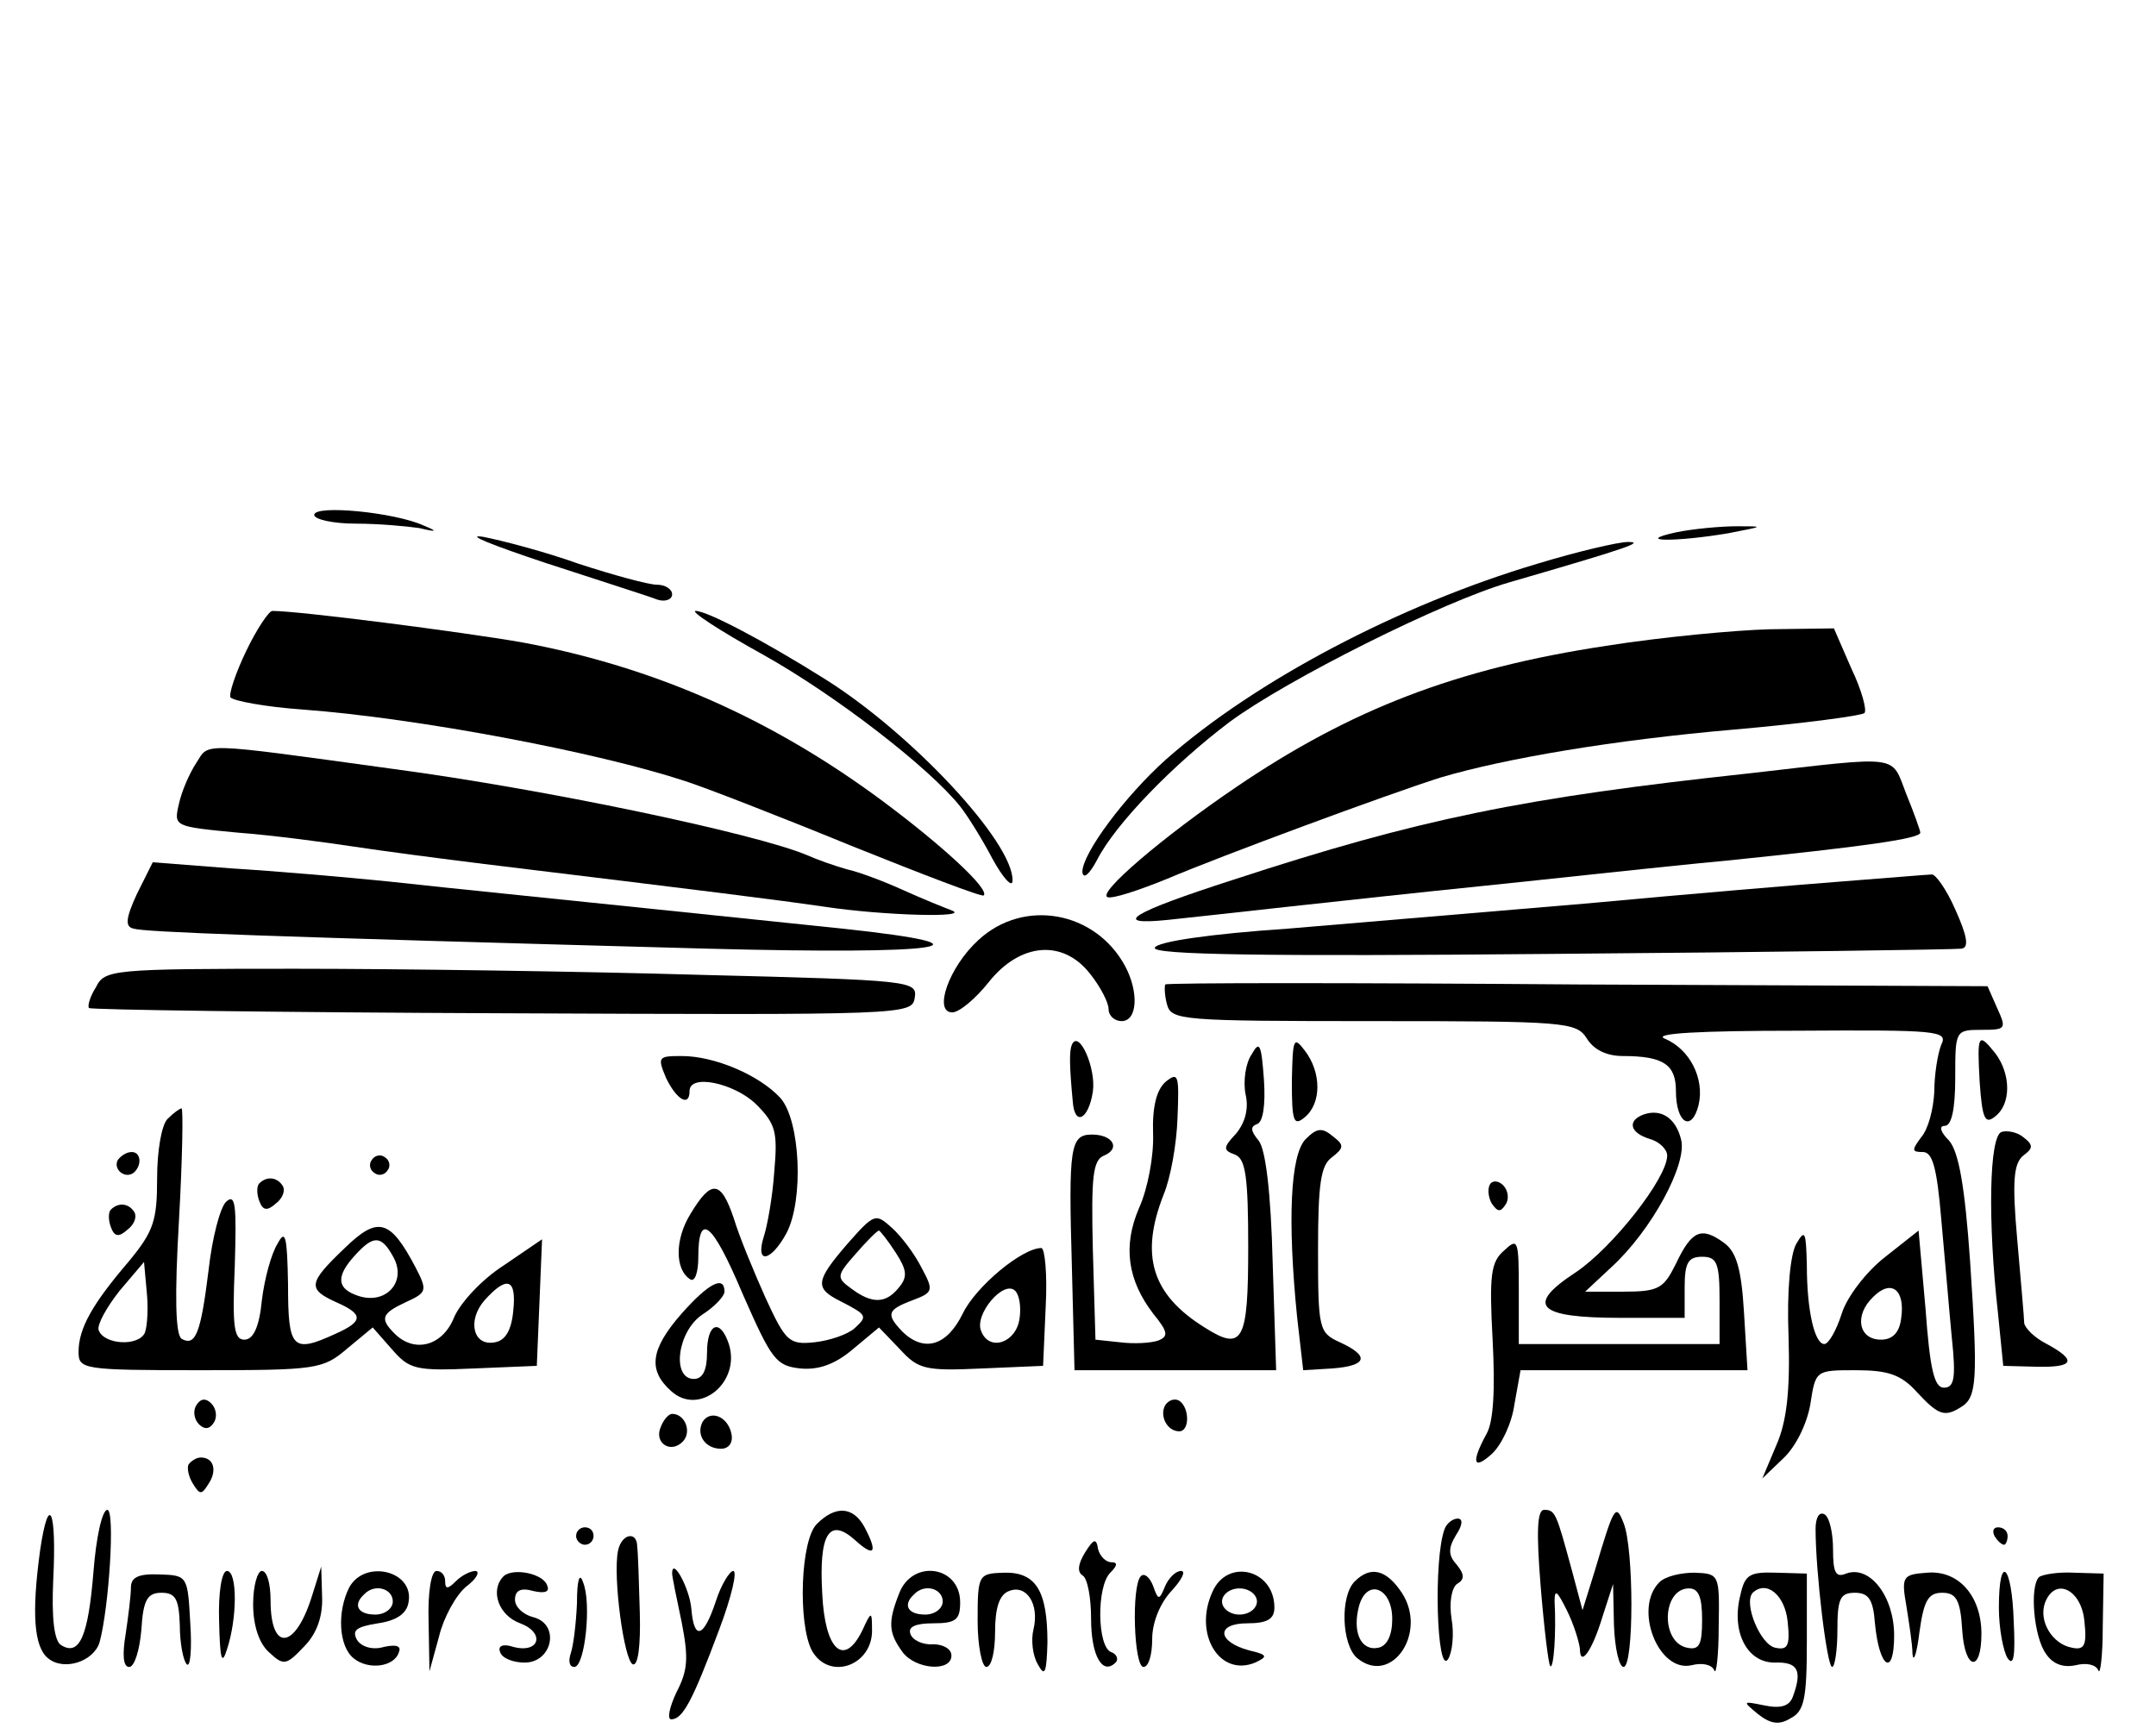 <?xml version="1.0" standalone="no"?>
<!DOCTYPE svg PUBLIC "-//W3C//DTD SVG 20010904//EN"
 "http://www.w3.org/TR/2001/REC-SVG-20010904/DTD/svg10.dtd">
<svg version="1.0" xmlns="http://www.w3.org/2000/svg"
 width="247pt" height="198pt" viewBox="0 0 247 198"
 preserveAspectRatio="xMidYMid meet">

<g transform="translate(0,198) scale(0.1,-0.1)"
fill="#000000" stroke="none">
<path d="M360 1390 c0 -5 21 -10 48 -10 26 0 58 -3 72 -5 21 -5 22 -4 5 3 -33
15 -125 24 -125 12z"/>
<path d="M1920 1370 c-50 -11 1 -11 60 -1 41 8 42 8 10 8 -19 0 -51 -3 -70 -7z"/>
<path d="M625 1335 c61 -20 118 -38 128 -42 9 -3 17 0 17 6 0 6 -8 11 -17 11
-10 0 -50 11 -90 24 -39 14 -89 27 -110 31 -21 3 12 -10 72 -30z"/>
<path d="M1761 1334 c-158 -47 -323 -134 -425 -224 -48 -43 -96 -108 -96 -129
1 -9 8 -3 17 14 21 41 87 109 152 158 65 48 244 138 321 160 138 40 154 46
135 46 -11 0 -58 -11 -104 -25z"/>
<path d="M282 1234 c-12 -25 -20 -49 -18 -53 3 -4 40 -11 83 -14 133 -10 338
-49 438 -82 22 -7 107 -40 190 -74 82 -33 150 -59 152 -57 7 7 -47 57 -117
109 -127 94 -261 153 -412 181 -69 12 -255 36 -286 36 -4 0 -18 -21 -30 -46z"/>
<path d="M874 1230 c84 -47 191 -130 226 -174 8 -10 25 -37 37 -60 12 -22 23
-34 23 -25 1 44 -116 169 -215 231 -70 44 -135 78 -148 78 -7 0 28 -23 77 -50z"/>
<path d="M1840 1240 c-172 -26 -293 -73 -424 -162 -84 -57 -160 -122 -147
-126 6 -2 36 8 68 21 61 26 253 97 313 116 74 22 198 43 336 55 80 7 147 16
150 19 3 3 -3 26 -15 51 l-20 46 -73 -1 c-40 -1 -125 -9 -188 -19z"/>
<path d="M225 1106 c-8 -12 -17 -33 -20 -47 -6 -26 -6 -26 67 -33 40 -3 100
-11 133 -16 33 -5 101 -14 150 -20 255 -31 335 -41 390 -49 66 -10 169 -13
145 -4 -8 3 -33 13 -55 23 -22 10 -51 21 -65 24 -14 4 -34 11 -45 16 -59 25
-302 76 -475 99 -225 31 -210 30 -225 7z"/>
<path d="M2005 1094 c-260 -28 -378 -52 -592 -122 -115 -37 -143 -53 -75 -46
20 2 82 9 137 15 55 6 156 17 225 24 69 7 194 21 279 29 156 16 221 25 221 32
0 2 -7 22 -16 44 -18 46 -4 44 -179 24z"/>
<path d="M157 956 c-13 -28 -14 -38 -4 -40 12 -4 145 -9 658 -23 269 -7 340 3
154 23 -365 38 -438 45 -520 54 -49 5 -131 12 -180 15 l-90 7 -18 -36z"/>
<path d="M2110 970 c-52 -4 -183 -15 -290 -25 -107 -9 -262 -22 -344 -29 -89
-6 -151 -15 -153 -22 -3 -8 127 -10 454 -7 252 2 463 5 470 6 9 1 7 14 -7 45
-10 23 -23 41 -27 40 -4 0 -51 -4 -103 -8z"/>
<path d="M1121 903 c-34 -31 -52 -83 -30 -83 8 0 27 16 42 35 36 45 85 49 116
9 12 -15 21 -33 21 -40 0 -8 7 -14 15 -14 18 0 20 33 4 63 -34 63 -116 78
-168 30z"/>
<path d="M110 849 c-7 -11 -10 -22 -8 -24 2 -2 215 -5 473 -6 464 -2 470 -2
473 18 3 19 -4 20 -245 26 -136 4 -346 7 -465 7 -210 0 -218 -1 -228 -21z"/>
<path d="M1335 852 c-1 -2 -1 -12 2 -23 5 -18 16 -19 237 -19 220 0 232 -1
244 -20 8 -13 23 -20 41 -20 47 0 61 -10 61 -40 0 -37 18 -48 26 -16 7 30 -10
64 -39 76 -14 6 41 9 152 9 161 1 173 0 165 -16 -4 -10 -8 -34 -8 -54 -1 -20
-7 -43 -15 -52 -11 -15 -11 -17 2 -17 11 0 16 -18 21 -77 4 -43 9 -104 12
-135 5 -47 3 -58 -9 -58 -11 0 -16 21 -21 90 l-8 90 -38 -30 c-22 -17 -44 -46
-50 -65 -6 -19 -15 -35 -20 -35 -11 0 -20 38 -20 90 -1 39 -2 42 -12 25 -7
-12 -11 -54 -9 -106 2 -62 -2 -98 -14 -125 l-16 -38 24 23 c14 13 27 39 31 62
6 39 6 39 52 39 37 0 52 -5 70 -25 25 -27 32 -29 51 -17 18 11 19 32 10 167
-6 86 -13 125 -24 138 -10 10 -12 17 -5 17 8 0 12 20 12 55 0 54 0 55 30 55
28 0 29 1 18 25 l-11 25 -469 2 c-258 2 -471 2 -473 0z m843 -383 c-2 -16 -10
-24 -23 -24 -26 0 -31 28 -9 49 21 21 37 8 32 -25z"/>
<path d="M1228 783 c-3 -7 -3 -23 1 -65 2 -29 18 -21 23 11 4 27 -16 72 -24
54z"/>
<path d="M1434 772 c-7 -10 -10 -31 -7 -46 4 -17 -1 -33 -11 -45 -15 -16 -15
-19 -1 -24 12 -5 15 -25 15 -106 0 -108 -6 -120 -50 -92 -61 38 -74 83 -47
152 8 19 15 58 16 88 2 49 1 53 -13 42 -11 -9 -16 -29 -15 -60 1 -25 -6 -63
-16 -85 -19 -44 -13 -83 16 -121 17 -21 18 -26 6 -31 -9 -3 -28 -4 -44 -2
l-28 3 -3 103 c-2 84 0 103 13 108 19 8 10 24 -14 24 -25 0 -27 -14 -23 -152
l3 -118 116 0 115 0 -4 124 c-2 79 -8 129 -16 139 -9 11 -10 16 -2 19 7 2 10
22 8 51 -3 41 -5 45 -14 29z"/>
<path d="M1480 741 c0 -46 2 -52 15 -41 19 16 19 51 0 76 -13 17 -14 15 -15
-35z"/>
<path d="M2268 740 c3 -42 6 -49 18 -39 18 14 18 48 0 72 -20 25 -21 22 -18
-33z"/>
<path d="M763 745 c12 -25 27 -34 27 -15 0 20 51 9 76 -15 23 -23 25 -32 21
-78 -2 -29 -8 -62 -12 -74 -10 -32 8 -29 26 4 20 38 16 129 -7 155 -24 26 -75
48 -113 48 -27 0 -28 -1 -18 -25z"/>
<path d="M192 698 c-7 -7 -12 -37 -12 -68 0 -49 -4 -61 -33 -96 -41 -48 -57
-76 -57 -103 0 -20 5 -21 139 -21 134 0 141 1 169 25 l29 24 22 -25 c20 -23
27 -25 94 -22 l72 3 3 72 3 73 -44 -30 c-25 -16 -50 -43 -57 -60 -13 -32 -45
-41 -68 -18 -17 17 -15 23 13 36 24 11 25 13 11 40 -29 55 -43 59 -81 22 -42
-40 -43 -47 -10 -62 32 -14 31 -22 0 -36 -50 -23 -55 -18 -55 56 -1 56 -3 64
-12 47 -7 -11 -15 -40 -18 -65 -3 -31 -10 -45 -20 -45 -12 0 -14 15 -11 85 2
69 1 83 -10 73 -7 -7 -16 -42 -20 -78 -9 -73 -15 -88 -31 -79 -7 5 -8 49 -3
135 4 71 5 129 3 129 -2 0 -9 -5 -16 -12z m259 -159 c15 -28 -9 -54 -40 -44
-25 8 -27 22 -4 47 21 23 30 23 44 -3z m-285 -86 c-7 -16 -47 -14 -53 3 -2 6
9 26 24 45 l28 33 3 -33 c2 -18 1 -40 -2 -48z m422 25 c-2 -22 -9 -34 -21 -36
-25 -5 -32 25 -12 48 26 29 37 25 33 -12z"/>
<path d="M1883 703 c-19 -7 -16 -21 7 -28 11 -3 20 -12 20 -19 0 -26 -63 -106
-105 -134 -58 -38 -44 -52 52 -52 l73 0 0 35 c0 28 4 35 20 35 17 0 20 -7 20
-50 l0 -50 -115 0 -115 0 0 62 c0 58 -1 60 -17 45 -15 -13 -17 -28 -13 -102 3
-58 1 -94 -7 -108 -18 -33 -15 -42 6 -23 11 10 23 35 26 57 l7 39 130 0 130 0
-4 66 c-3 51 -9 70 -23 80 -26 19 -37 14 -55 -24 -14 -28 -19 -32 -60 -32
l-44 0 30 28 c46 42 87 118 80 146 -6 25 -23 36 -43 29z"/>
<path d="M1496 675 c-18 -18 -21 -94 -10 -204 l7 -61 33 2 c40 3 44 14 9 30
-24 11 -25 15 -25 106 0 75 3 97 16 106 14 11 14 14 1 24 -12 10 -18 10 -31
-3z"/>
<path d="M2293 683 c-14 -5 -16 -101 -4 -208 l6 -60 38 -1 c43 -1 47 7 12 26
-14 7 -25 18 -26 24 0 6 -4 49 -8 96 -6 67 -4 87 7 96 11 8 12 12 0 21 -7 6
-19 8 -25 6z"/>
<path d="M135 651 c-6 -11 9 -23 19 -14 9 9 7 23 -3 23 -6 0 -12 -4 -16 -9z"/>
<path d="M426 651 c-4 -5 -2 -12 3 -15 5 -4 12 -2 15 3 4 5 2 12 -3 15 -5 4
-12 2 -15 -3z"/>
<path d="M297 624 c-3 -3 -3 -12 0 -20 4 -11 9 -12 19 -3 8 6 11 15 8 20 -6
10 -18 12 -27 3z"/>
<path d="M1707 623 c-3 -5 -2 -15 2 -22 7 -10 10 -10 16 -1 4 6 3 16 -3 22 -5
5 -12 6 -15 1z"/>
<path d="M791 589 c-18 -29 -18 -64 0 -75 5 -3 9 8 9 25 0 54 16 41 51 -42 33
-75 38 -82 66 -85 21 -2 40 5 60 22 l30 25 24 -25 c21 -23 29 -25 94 -22 l70
3 3 68 c2 37 -1 67 -5 67 -22 0 -75 -44 -90 -75 -18 -37 -44 -45 -69 -21 -19
20 -18 25 11 36 24 9 25 11 11 37 -8 16 -23 36 -34 46 -19 17 -20 17 -51 -18
-37 -43 -38 -51 -8 -66 31 -16 31 -17 16 -31 -8 -7 -28 -14 -46 -16 -29 -3
-33 1 -56 51 -13 29 -30 70 -36 90 -15 45 -26 46 -50 6z m235 -44 c13 -20 14
-28 4 -40 -15 -19 -31 -19 -54 -2 -18 13 -18 15 4 40 13 15 25 27 27 27 1 0
10 -11 19 -25z m142 -76 c-4 -28 -35 -38 -44 -14 -8 19 26 59 39 46 5 -5 7
-19 5 -32z"/>
<path d="M127 594 c-3 -3 -3 -12 0 -20 4 -11 9 -12 19 -3 8 6 11 15 8 20 -6
10 -18 12 -27 3z"/>
<path d="M781 475 c-36 -41 -39 -65 -12 -89 32 -29 80 10 66 54 -10 30 -25 24
-25 -10 0 -20 -5 -30 -15 -30 -26 0 -19 55 10 74 14 9 25 21 25 26 0 19 -18
10 -49 -25z"/>
<path d="M225 370 c-4 -6 -3 -16 3 -22 6 -6 12 -6 17 2 4 6 3 16 -3 22 -6 6
-12 6 -17 -2z"/>
<path d="M1335 370 c-7 -12 2 -30 16 -30 12 0 12 27 0 35 -5 3 -12 1 -16 -5z"/>
<path d="M757 345 c-8 -18 11 -31 25 -17 11 11 3 32 -12 32 -4 0 -10 -7 -13
-15z"/>
<path d="M805 351 c-8 -15 3 -31 21 -31 9 0 14 7 12 17 -4 20 -24 28 -33 14z"/>
<path d="M216 302 c-2 -4 0 -14 5 -22 8 -13 10 -13 18 0 10 15 6 30 -9 30 -5
0 -11 -4 -14 -8z"/>
<path d="M46 204 c-10 -73 -7 -111 9 -124 18 -15 52 -4 59 18 11 40 18 152 9
152 -6 0 -13 -32 -16 -72 -6 -73 -16 -96 -37 -83 -8 5 -11 31 -9 75 4 80 -5
101 -15 34z"/>
<path d="M936 234 c-19 -18 -22 -114 -6 -145 20 -36 71 -17 69 25 0 20 -1 20
-11 -2 -21 -43 -43 -23 -46 42 -4 69 8 88 38 61 22 -20 26 -14 10 16 -13 23
-33 24 -54 3z"/>
<path d="M1765 163 c4 -49 9 -90 11 -92 4 -4 7 38 5 74 0 15 3 12 14 -10 8
-16 14 -36 15 -44 0 -22 14 -3 26 37 l12 37 1 -47 c1 -27 6 -48 11 -48 12 0
12 136 0 165 -9 23 -11 19 -33 -55 l-14 -45 -12 45 c-18 66 -19 70 -32 70 -8
0 -9 -25 -4 -87z"/>
<path d="M2080 228 c0 -49 13 -158 19 -158 3 0 6 19 6 42 0 36 3 43 20 43 16
0 21 -8 23 -35 5 -52 22 -62 22 -14 0 45 -28 81 -55 71 -12 -5 -15 1 -15 28 0
18 -4 37 -10 40 -6 3 -10 -4 -10 -17z"/>
<path d="M1655 228 c-13 -34 -9 -169 4 -149 5 8 7 29 4 46 -3 19 0 35 6 40 9
5 9 11 0 22 -10 11 -10 19 -1 34 8 12 8 19 2 19 -6 0 -13 -6 -15 -12z"/>
<path d="M660 220 c0 -5 5 -10 10 -10 6 0 10 5 10 10 0 6 -4 10 -10 10 -5 0
-10 -4 -10 -10z"/>
<path d="M2285 220 c3 -5 8 -10 11 -10 2 0 4 5 4 10 0 6 -5 10 -11 10 -5 0 -7
-4 -4 -10z"/>
<path d="M708 203 c-6 -30 7 -126 17 -130 6 -2 9 21 8 59 -1 35 -2 69 -3 76 0
18 -18 15 -22 -5z"/>
<path d="M1243 201 c-8 -13 -9 -22 -3 -26 6 -3 10 -26 10 -50 0 -42 13 -65 28
-50 4 4 1 10 -5 12 -16 6 -17 75 -1 91 8 8 9 12 1 12 -6 0 -13 7 -15 15 -2 13
-5 12 -15 -4z"/>
<path d="M150 161 c0 -9 -3 -33 -6 -53 -4 -24 -3 -38 4 -38 6 0 12 19 14 43 2
34 7 42 23 42 16 0 20 -7 21 -37 0 -21 4 -41 8 -45 4 -4 6 17 4 47 -3 54 -3
55 -35 56 -24 1 -33 -3 -33 -15z"/>
<path d="M251 123 c1 -44 3 -52 9 -33 12 36 12 90 0 90 -6 0 -10 -25 -9 -57z"/>
<path d="M290 142 c0 -25 7 -45 18 -55 17 -16 20 -15 40 6 15 15 22 35 21 58
l-1 34 -11 -35 c-19 -60 -47 -63 -47 -4 0 19 -4 34 -10 34 -5 0 -10 -17 -10
-38z"/>
<path d="M400 161 c-14 -28 -12 -67 5 -81 17 -14 47 -10 52 7 3 7 -3 9 -17 6
-13 -4 -26 0 -31 8 -6 11 -1 15 24 19 21 3 33 11 35 24 7 36 -50 50 -68 17z
m50 -16 c0 -8 -9 -15 -20 -15 -20 0 -26 11 -13 23 12 13 33 7 33 -8z"/>
<path d="M491 123 l1 -58 11 40 c5 21 19 47 31 57 12 9 16 17 11 18 -6 0 -16
-5 -23 -12 -9 -9 -12 -9 -12 0 0 7 -4 12 -10 12 -6 0 -10 -25 -9 -57z"/>
<path d="M577 174 c-16 -16 -6 -45 19 -54 29 -11 22 -35 -8 -27 -12 4 -18 1
-15 -6 2 -7 15 -12 28 -12 32 0 41 44 10 52 -12 3 -21 12 -21 20 0 11 7 14 21
10 13 -3 19 -1 16 6 -4 14 -39 21 -50 11z"/>
<path d="M661 143 c-1 -23 -4 -48 -7 -57 -3 -9 -2 -16 4 -16 12 0 20 73 10 97
-4 12 -7 3 -7 -24z"/>
<path d="M770 177 c0 -3 5 -28 11 -56 8 -41 7 -55 -6 -80 -8 -17 -11 -31 -6
-31 13 0 24 20 55 103 14 37 21 67 16 67 -4 0 -14 -16 -20 -35 -14 -42 -25
-45 -28 -8 -2 23 -22 60 -22 40z"/>
<path d="M1030 154 c-13 -33 -12 -45 4 -67 15 -20 56 -23 56 -4 0 8 -10 13
-21 13 -12 -1 -24 5 -26 12 -3 8 6 12 26 12 26 0 31 4 31 24 0 42 -55 50 -70
10z m50 -9 c0 -8 -9 -15 -20 -15 -20 0 -26 11 -13 23 12 13 33 7 33 -8z"/>
<path d="M1120 123 c0 -29 5 -53 10 -53 6 0 10 18 10 40 0 28 5 43 16 47 20 8
35 -15 28 -44 -3 -12 -1 -30 5 -40 8 -15 10 -10 11 25 0 59 -13 81 -50 80 -29
-1 -30 -2 -30 -55z"/>
<path d="M1307 174 c-11 -11 -8 -104 3 -104 6 0 10 14 10 32 0 19 9 41 22 55
12 13 17 23 11 23 -6 0 -14 -8 -18 -17 -7 -17 -8 -17 -14 0 -4 10 -10 15 -14
11z"/>
<path d="M1389 156 c-22 -48 8 -98 49 -81 15 7 14 9 -7 14 -37 10 -38 31 -2
31 23 0 31 5 31 18 0 44 -54 57 -71 18z m51 -11 c0 -8 -9 -15 -20 -15 -11 0
-20 7 -20 15 0 8 9 15 20 15 11 0 20 -7 20 -15z"/>
<path d="M1552 168 c-17 -17 -15 -73 3 -88 39 -32 81 29 51 75 -18 27 -36 31
-54 13z m43 -43 c0 -19 -6 -31 -16 -33 -20 -4 -30 18 -22 48 9 32 38 21 38
-15z"/>
<path d="M1901 167 c-30 -30 -1 -104 37 -95 12 3 23 1 26 -6 2 -6 5 16 5 50 1
60 1 61 -28 62 -15 0 -33 -4 -40 -11z m49 -43 c0 -28 -3 -35 -17 -32 -31 6
-29 68 2 68 11 0 15 -10 15 -36z"/>
<path d="M1994 153 c-11 -42 7 -78 39 -78 27 1 32 -9 21 -39 -4 -11 -14 -14
-33 -10 -25 5 -25 5 -7 -10 14 -11 24 -13 37 -5 16 8 19 22 19 88 l0 78 -35 1
c-30 1 -36 -2 -41 -25z m54 -31 c3 -28 0 -33 -14 -30 -17 3 -37 51 -26 63 16
15 37 -3 40 -33z"/>
<path d="M2184 140 c3 -19 7 -44 7 -55 1 -11 5 0 8 25 5 36 10 45 26 45 16 0
21 -8 23 -43 3 -46 22 -49 22 -4 0 43 -26 73 -62 70 -28 -2 -30 -4 -24 -38z"/>
<path d="M2290 138 c0 -24 5 -50 10 -58 7 -10 9 3 7 42 -2 66 -17 79 -17 16z"/>
<path d="M2336 173 c-11 -11 -6 -69 8 -88 8 -12 20 -16 34 -13 12 3 23 1 26
-6 2 -6 5 16 5 50 l1 61 -34 1 c-18 1 -36 -2 -40 -5z m52 -51 c3 -27 0 -33
-14 -30 -23 4 -39 31 -31 52 12 30 42 14 45 -22z"/>
</g>
</svg>
